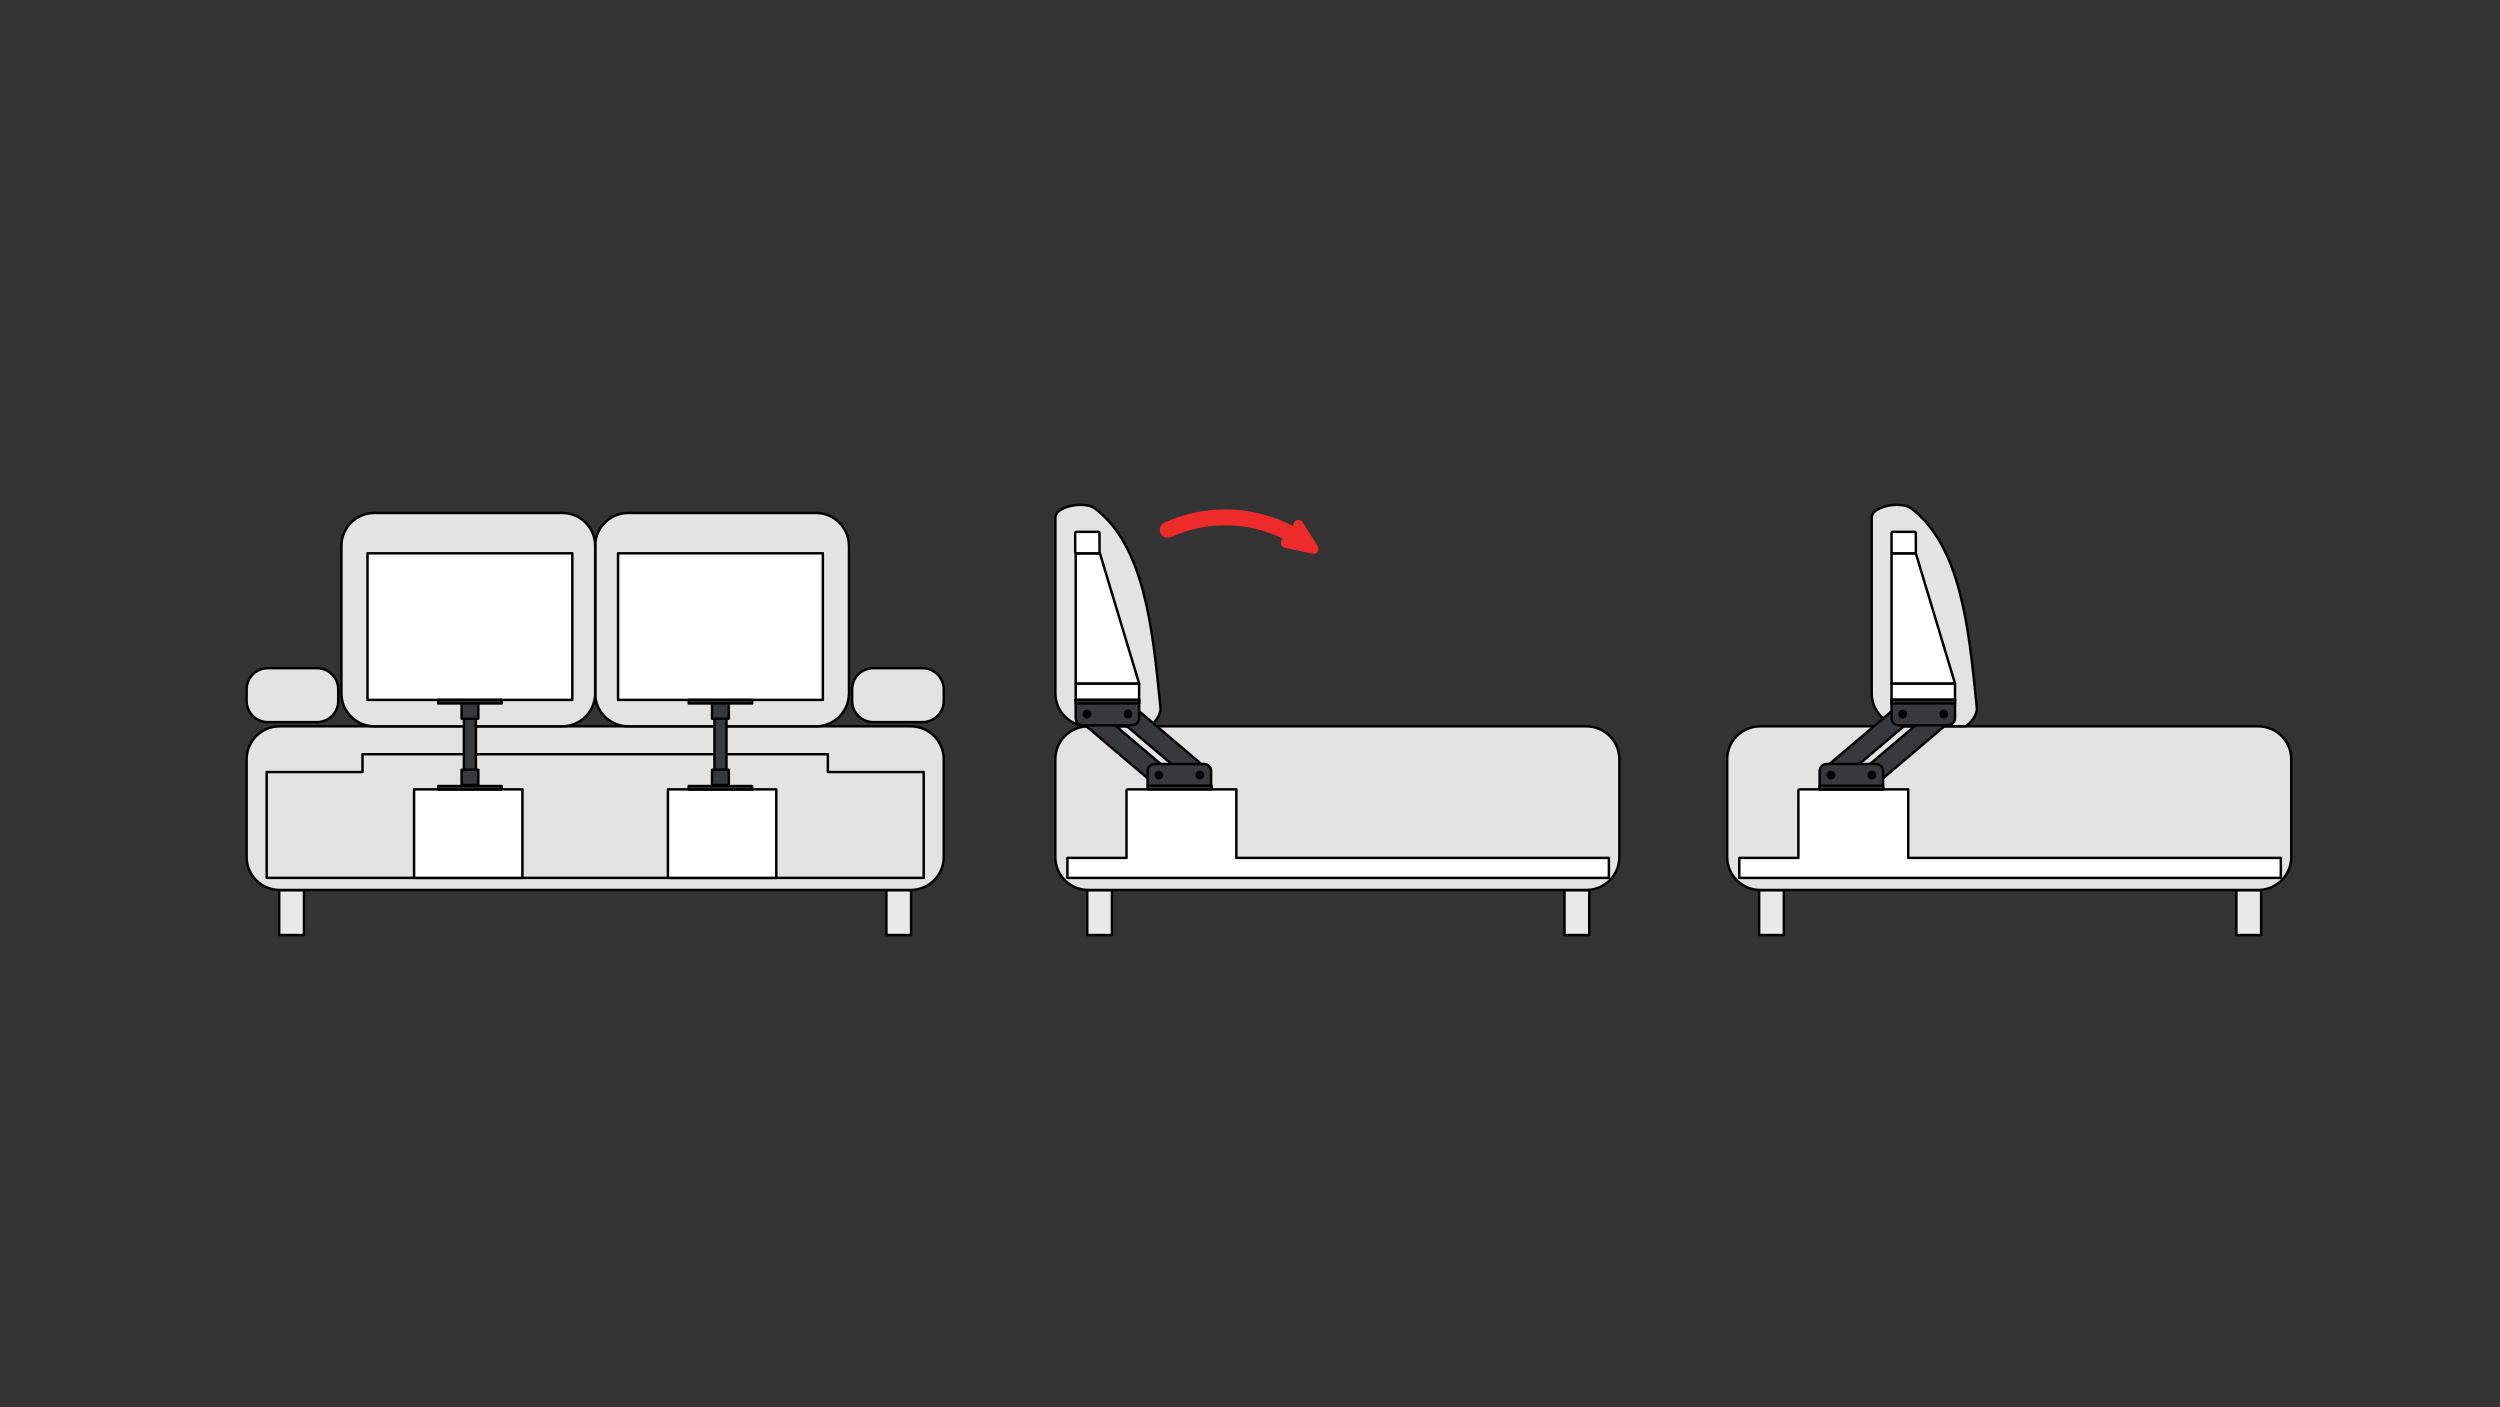 <?xml version="1.0" encoding="utf-8"?>
<!-- Generator: Adobe Illustrator 16.0.0, SVG Export Plug-In . SVG Version: 6.00 Build 0)  -->
<!DOCTYPE svg PUBLIC "-//W3C//DTD SVG 1.1//EN" "http://www.w3.org/Graphics/SVG/1.1/DTD/svg11.dtd">
<svg version="1.1"
	 id="svg2" xmlns:svg="http://www.w3.org/2000/svg" xmlns:inkscape="http://www.inkscape.org/namespaces/inkscape" xmlns:dc="http://purl.org/dc/elements/1.1/" xmlns:cc="http://creativecommons.org/ns#" xmlns:sodipodi="http://sodipodi.sourceforge.net/DTD/sodipodi-0.dtd" xmlns:rdf="http://www.w3.org/1999/02/22-rdf-syntax-ns#" inkscape:version="0.48.5 r10040" sodipodi:docname="FINAL IZOMETRIA_1.svg"
	 xmlns="http://www.w3.org/2000/svg" xmlns:xlink="http://www.w3.org/1999/xlink" x="0px" y="0px" width="1007.093px"
	 height="566.93px" viewBox="460.894 242.716 1007.093 566.93" enable-background="new 460.894 242.716 1007.093 566.93"
	 xml:space="preserve">
<rect x="460.894" y="242.716" width="1007.093" height="566.93" fill="#333333" stroke="none"/>
<g>
	<path fill="#EE2B2B" d="M991.745,462.745l-6.092-9.672c-0.433-0.688-1.238-1.042-2.039-0.903c-0.8,0.141-1.436,0.752-1.607,1.546
		l-0.198,0.913c-1.862-0.968-3.812-1.851-5.822-2.637c-6.947-2.701-14.195-4.07-21.543-4.07c-8.42,0-16.641,1.782-24.438,5.301
		c-0.771,0.351-1.367,0.974-1.682,1.757c-0.319,0.799-0.296,1.711,0.08,2.539c0.72,1.506,2.544,2.272,4.215,1.554
		c6.984-3.151,14.341-4.75,21.864-4.75c6.548,0,13.01,1.222,19.198,3.63c1.413,0.556,2.78,1.15,4.087,1.78
		c-0.671,0.437-1.018,1.233-0.877,2.024c0.142,0.801,0.754,1.436,1.549,1.606l11.192,2.403c0.141,0.03,0.281,0.045,0.42,0.045
		c0.645,0,1.261-0.313,1.64-0.854C992.153,464.298,992.173,463.426,991.745,462.745z"/>
</g>
<g>
	<path fill="#E2E3E2" d="M899.303,535.307h200.642c7.369,0,13.293,5.905,13.293,13.252v39.418c0,7.347-5.924,13.253-13.293,13.253
		H899.303c-7.369,0-13.293-5.906-13.293-13.253v-39.418C886.01,541.212,891.934,535.307,899.303,535.307L899.303,535.307z"/>
	<path d="M1099.945,601.73H899.303c-7.605,0-13.793-6.17-13.793-13.753v-39.418c0-7.583,6.188-13.752,13.793-13.752h200.642
		c7.605,0,13.793,6.169,13.793,13.752v39.418C1113.738,595.56,1107.55,601.73,1099.945,601.73z M899.303,535.807
		c-7.054,0-12.793,5.721-12.793,12.752v39.418c0,7.032,5.739,12.753,12.793,12.753h200.642c7.054,0,12.793-5.721,12.793-12.753
		v-39.418c0-7.031-5.739-12.752-12.793-12.752H899.303z"/>
</g>
<g>
	<path fill="#E2E3E2" d="M902.025,447.57c-4.139-3.164-15.985-0.988-15.985,3.646v70.812c0,7.318,5.895,13.251,13.264,13.251h24.631
		c1.502-0.961,4.762-4.295,4.449-7.46C925.351,497.81,922.459,463.111,902.025,447.57L902.025,447.57z"/>
	<path d="M923.934,535.779h-24.631c-7.589,0-13.764-6.169-13.764-13.751v-70.812c0-3.482,5.546-5.637,10.685-5.637
		c2.592,0,4.76,0.566,6.104,1.595c19.984,15.198,23.326,48.478,26.275,77.84l0.276,2.755c0.324,3.283-2.886,6.785-4.677,7.931
		C924.124,535.751,924.03,535.779,923.934,535.779z M896.224,446.578c-4.58,0-9.685,1.904-9.685,4.637v70.812
		c0,7.031,5.726,12.751,12.764,12.751h24.48c1.586-1.078,4.373-4.165,4.102-6.911l-0.276-2.754
		c-2.929-29.16-6.248-62.209-25.887-77.146C900.549,447.072,898.597,446.578,896.224,446.578z"/>
</g>
<g>
	<path fill="#373A3C" d="M898.793,526.463c-1.615-0.057-3.174,1.017-3.741,2.515c-0.567,1.497-0.057,3.334,1.162,4.351
		l28.967,24.584c1.559,1.385,4.223,1.187,5.556-0.367c1.359-1.583,1.104-4.239-0.482-5.539l-28.967-24.583
		C900.608,526.829,899.701,526.463,898.793,526.463L898.793,526.463z"/>
	<path d="M927.748,559.341L927.748,559.341c-1.104,0-2.133-0.375-2.898-1.055l-28.958-24.577c-1.393-1.161-1.943-3.227-1.307-4.908
		c0.634-1.673,2.314-2.84,4.087-2.84l0.14,0.002c0.988,0,2.017,0.395,2.806,1.083l28.961,24.579c0.858,0.703,1.416,1.802,1.521,3.01
		c0.106,1.206-0.252,2.385-0.983,3.236C930.327,558.791,929.067,559.341,927.748,559.341z M898.671,526.96
		c-1.345,0-2.67,0.923-3.151,2.194c-0.483,1.275-0.047,2.904,1.015,3.79l28.97,24.587c0.591,0.524,1.385,0.81,2.243,0.81
		c1.032,0,2.008-0.419,2.609-1.121c0.557-0.648,0.829-1.559,0.746-2.497c-0.082-0.941-0.507-1.791-1.165-2.33l-28.974-24.589
		c-0.614-0.536-1.404-0.842-2.171-0.842L898.671,526.96z"/>
</g>
<g>
	<path fill="#373A3C" d="M915.147,526.463c-1.615-0.057-3.174,1.017-3.74,2.515c-0.567,1.497-0.057,3.334,1.162,4.351l28.966,24.584
		c1.56,1.385,4.224,1.187,5.584-0.367c1.332-1.583,1.077-4.239-0.511-5.539l-28.967-24.583
		C916.961,526.829,916.054,526.463,915.147,526.463L915.147,526.463z"/>
	<path d="M944.105,559.341C944.105,559.341,944.105,559.341,944.105,559.341c-1.105,0-2.137-0.375-2.902-1.055l-28.957-24.577
		c-1.393-1.161-1.943-3.227-1.307-4.908c0.633-1.673,2.313-2.84,4.086-2.84l0.14,0.002c0.988,0,2.017,0.395,2.806,1.083
		l28.961,24.579c0.854,0.699,1.413,1.795,1.525,3c0.111,1.206-0.236,2.388-0.955,3.242
		C946.691,558.792,945.423,559.341,944.105,559.341z M915.025,526.96c-1.345,0-2.67,0.923-3.15,2.194
		c-0.483,1.275-0.047,2.904,1.015,3.79l28.969,24.587c0.592,0.524,1.386,0.81,2.247,0.81c1.034,0,2.021-0.421,2.638-1.125
		c0.541-0.644,0.806-1.558,0.718-2.498c-0.087-0.941-0.514-1.788-1.169-2.325l-28.974-24.589c-0.614-0.536-1.404-0.842-2.171-0.842
		L915.025,526.96z"/>
</g>
<g>
	<path fill="#373A3C" d="M926.172,550.481c-1.644,0-2.976,1.271-2.976,2.854v7.375c0.142-0.028,0.284-0.028,0.397-0.028h25.168
		v-7.347c0-1.582-1.332-2.854-2.947-2.854H926.172L926.172,550.481z"/>
	<path d="M923.197,561.209c-0.114,0-0.227-0.039-0.317-0.113c-0.115-0.095-0.183-0.237-0.183-0.387v-7.375
		c0-1.85,1.56-3.354,3.476-3.354h19.643c1.9,0,3.447,1.504,3.447,3.354v7.347c0,0.276-0.224,0.5-0.5,0.5h-25.168
		c-0.088-0.001-0.194-0.002-0.299,0.019C923.262,561.206,923.229,561.209,923.197,561.209z M923.697,560.181h24.565v-6.847
		c0-1.298-1.098-2.354-2.447-2.354h-19.643c-1.365,0-2.476,1.056-2.476,2.354V560.181z"/>
</g>
<g>
	<path fill="#373A3C" d="M916.82,534.883c1.644,0,2.976-1.3,2.976-2.883v-7.374c-0.142,0.027-0.255,0.027-0.396,0.027H894.23V532
		c0,1.583,1.333,2.883,2.977,2.883H916.82L916.82,534.883z"/>
	<path d="M916.82,535.383h-19.613c-1.917,0-3.477-1.518-3.477-3.383v-7.346c0-0.276,0.224-0.5,0.5-0.5h25.169
		c0.106,0,0.192,0.003,0.302-0.018c0.146-0.031,0.297,0.011,0.413,0.105c0.115,0.095,0.182,0.236,0.182,0.386V532
		C920.295,533.865,918.736,535.383,916.82,535.383z M894.73,525.154V532c0,1.313,1.111,2.383,2.477,2.383h19.613
		c1.365,0,2.476-1.069,2.476-2.383v-6.846H894.73z"/>
</g>
<g>
	<path fill="#010101" d="M929.489,554.973c0,0.961-0.793,1.752-1.757,1.752c-0.992,0-1.786-0.791-1.786-1.752
		c0-0.988,0.794-1.779,1.786-1.779C928.696,553.194,929.489,553.985,929.489,554.973L929.489,554.973z"/>
</g>
<g>
	<path fill="#010101" d="M946.013,554.973c0,0.961-0.794,1.752-1.757,1.752c-0.992,0-1.786-0.791-1.786-1.752
		c0-0.988,0.794-1.779,1.786-1.779C945.219,553.194,946.013,553.985,946.013,554.973L946.013,554.973z"/>
</g>
<g>
	<path fill="#010101" d="M913.503,530.39c0-0.988,0.794-1.779,1.786-1.779c0.963,0,1.757,0.791,1.757,1.779
		c0,0.961-0.794,1.752-1.757,1.752C914.297,532.142,913.503,531.351,913.503,530.39L913.503,530.39z"/>
</g>
<g>
	<path fill="#010101" d="M896.979,530.39c0-0.988,0.794-1.779,1.786-1.779c0.964,0,1.757,0.791,1.757,1.779
		c0,0.961-0.793,1.752-1.757,1.752C897.773,532.142,896.979,531.351,896.979,530.39L896.979,530.39z"/>
</g>
<g>
	<rect x="898.878" y="601.37" fill="#E9E9E9" width="9.948" height="18.028"/>
	<path d="M908.827,619.899h-9.948c-0.276,0-0.5-0.224-0.5-0.5V601.37c0-0.276,0.224-0.5,0.5-0.5h9.948c0.276,0,0.5,0.224,0.5,0.5
		v18.028C909.327,619.675,909.103,619.899,908.827,619.899z M899.378,618.899h8.948V601.87h-8.948V618.899z"/>
</g>
<g>
	<rect x="1091.13" y="601.37" fill="#E9E9E9" width="9.977" height="18.028"/>
	<path d="M1101.107,619.899h-9.977c-0.276,0-0.5-0.224-0.5-0.5V601.37c0-0.276,0.224-0.5,0.5-0.5h9.977c0.276,0,0.5,0.224,0.5,0.5
		v18.028C1101.607,619.675,1101.383,619.899,1101.107,619.899z M1091.63,618.899h8.977V601.87h-8.977V618.899z"/>
</g>
<g>
	<path fill="#FFFFFF" d="M915.29,560.709c-0.313,0-0.596,0.227-0.596,0.509v27.099h-23.809v8.053h218.13v-8.053H958.938v-27.099
		v-0.509h-0.567h-41.579H915.29L915.29,560.709z"/>
	<path d="M1109.015,596.869h-218.13c-0.276,0-0.5-0.224-0.5-0.5v-8.053c0-0.276,0.224-0.5,0.5-0.5h23.309v-26.599
		c0-0.557,0.491-1.009,1.096-1.009h43.648c0.276,0,0.5,0.224,0.5,0.5v27.107h149.577c0.276,0,0.5,0.224,0.5,0.5v8.053
		C1109.515,596.646,1109.292,596.869,1109.015,596.869z M891.385,595.869h217.13v-7.053H958.938c-0.276,0-0.5-0.224-0.5-0.5v-27.107
		H915.29c-0.054,0-0.095,0.029-0.104,0.041l0.008,27.066c0,0.276-0.224,0.5-0.5,0.5h-23.309V595.869z"/>
</g>
<g>
	<rect x="894.23" y="518.043" fill="#FFFFFF" width="25.538" height="6.611"/>
	<path d="M919.768,525.154H894.23c-0.276,0-0.5-0.224-0.5-0.5v-6.611c0-0.276,0.224-0.5,0.5-0.5h25.538c0.276,0,0.5,0.224,0.5,0.5
		v6.611C920.268,524.93,920.044,525.154,919.768,525.154z M894.73,524.154h24.538v-5.611H894.73V524.154z"/>
</g>
<g>
	<polygon fill="#FFFFFF" points="894.23,465.598 903.98,465.598 919.768,518.043 894.23,518.043 	"/>
	<path d="M919.788,518.543c-0.005,0-0.013,0-0.02,0H894.23c-0.276,0-0.5-0.224-0.5-0.5v-52.444c0-0.276,0.224-0.5,0.5-0.5h9.75
		c0.221,0,0.415,0.145,0.479,0.356l15.75,52.318c0.051,0.078,0.079,0.17,0.079,0.27
		C920.288,518.319,920.064,518.543,919.788,518.543z M894.73,517.543h24.365l-15.487-51.444h-8.878V517.543z"/>
</g>
<g>
	<path fill="#FFFFFF" d="M894.655,456.952h8.531c0.341,0,0.624,0.197,0.624,0.452v7.742c0,0.254-0.283,0.452-0.624,0.452h-8.531
		c-0.34,0-0.623-0.198-0.623-0.452v-7.742C894.032,457.149,894.315,456.952,894.655,456.952L894.655,456.952z"/>
	<path d="M903.186,466.098h-8.531c-0.63,0-1.123-0.418-1.123-0.952v-7.742c0-0.534,0.493-0.952,1.123-0.952h8.531
		c0.63,0,1.124,0.418,1.124,0.952v7.742C904.31,465.68,903.816,466.098,903.186,466.098z M894.655,457.452
		c-0.091,0-0.143,0.032-0.151,0.04l0.028,7.61c0.013-0.019,0.058-0.003,0.123-0.003h8.531c0.092,0,0.144-0.032,0.152-0.041
		l-0.028-7.609c-0.013,0.02-0.058,0.003-0.124,0.003H894.655z"/>
</g>
<g>
	<path fill="#E2E3E2" d="M1169.963,535.307h200.641c7.369,0,13.293,5.905,13.293,13.252v39.418c0,7.347-5.924,13.253-13.293,13.253
		h-200.641c-7.342,0-13.293-5.906-13.293-13.253v-39.418C1156.67,541.212,1162.622,535.307,1169.963,535.307L1169.963,535.307z"/>
	<path d="M1370.604,601.73h-200.641c-7.605,0-13.793-6.17-13.793-13.753v-39.418c0-7.583,6.188-13.752,13.793-13.752h200.641
		c7.605,0,13.793,6.169,13.793,13.752v39.418C1384.397,595.56,1378.209,601.73,1370.604,601.73z M1169.963,535.807
		c-7.054,0-12.793,5.721-12.793,12.752v39.418c0,7.032,5.739,12.753,12.793,12.753h200.641c7.054,0,12.793-5.721,12.793-12.753
		v-39.418c0-7.031-5.739-12.752-12.793-12.752H1169.963z"/>
</g>
<g>
	<rect x="1169.538" y="601.37" fill="#E9E9E9" width="9.948" height="18.028"/>
	<path d="M1179.486,619.899h-9.948c-0.276,0-0.5-0.224-0.5-0.5V601.37c0-0.276,0.224-0.5,0.5-0.5h9.948c0.276,0,0.5,0.224,0.5,0.5
		v18.028C1179.986,619.675,1179.762,619.899,1179.486,619.899z M1170.038,618.899h8.948V601.87h-8.948V618.899z"/>
</g>
<g>
	<rect x="1361.79" y="601.37" fill="#E9E9E9" width="9.977" height="18.028"/>
	<path d="M1371.766,619.899h-9.977c-0.276,0-0.5-0.224-0.5-0.5V601.37c0-0.276,0.224-0.5,0.5-0.5h9.977c0.276,0,0.5,0.224,0.5,0.5
		v18.028C1372.266,619.675,1372.042,619.899,1371.766,619.899z M1362.29,618.899h8.977V601.87h-8.977V618.899z"/>
</g>
<g>
	<path fill="#FFFFFF" d="M1185.949,560.709c-0.312,0-0.596,0.227-0.596,0.509v27.099h-23.808v8.053h218.157v-8.053h-150.105v-27.099
		v-0.509h-0.567h-41.579H1185.949L1185.949,560.709z"/>
	<path d="M1379.703,596.869h-218.157c-0.276,0-0.5-0.224-0.5-0.5v-8.053c0-0.276,0.224-0.5,0.5-0.5h23.308v-26.599
		c0-0.557,0.491-1.009,1.096-1.009h43.648c0.276,0,0.5,0.224,0.5,0.5v27.107h149.605c0.276,0,0.5,0.224,0.5,0.5v8.053
		C1380.203,596.646,1379.979,596.869,1379.703,596.869z M1162.045,595.869h217.157v-7.053h-149.605c-0.276,0-0.5-0.224-0.5-0.5
		v-27.107h-43.148c-0.054,0-0.095,0.029-0.104,0.041l0.008,27.066c0,0.276-0.224,0.5-0.5,0.5h-23.308V595.869z"/>
</g>
<g>
	<path fill="#E2E3E2" d="M1230.873,447.57c-4.139-3.164-15.985-0.988-15.985,3.646v70.812c0,7.318,5.895,13.251,13.264,13.251
		h24.631c1.502-0.961,4.762-4.295,4.449-7.46C1254.199,497.81,1251.308,463.111,1230.873,447.57L1230.873,447.57z"/>
	<path d="M1252.782,535.779h-24.631c-7.589,0-13.764-6.169-13.764-13.751v-70.812c0-3.482,5.546-5.637,10.685-5.637
		c2.592,0,4.76,0.566,6.104,1.595c19.984,15.197,23.326,48.476,26.274,77.836l0.277,2.759c0.324,3.282-2.886,6.785-4.677,7.931
		C1252.971,535.751,1252.877,535.779,1252.782,535.779z M1225.072,446.578c-4.58,0-9.685,1.904-9.685,4.637v70.812
		c0,7.031,5.726,12.751,12.764,12.751h24.48c1.586-1.078,4.373-4.165,4.102-6.911l-0.277-2.758
		c-2.928-29.158-6.247-62.207-25.886-77.142C1229.397,447.072,1227.445,446.578,1225.072,446.578z"/>
</g>
<g>
	<rect x="1222.879" y="518.043" fill="#FFFFFF" width="25.565" height="6.611"/>
	<path d="M1248.445,525.154h-25.565c-0.276,0-0.5-0.224-0.5-0.5v-6.611c0-0.276,0.224-0.5,0.5-0.5h25.565c0.276,0,0.5,0.224,0.5,0.5
		v6.611C1248.945,524.93,1248.721,525.154,1248.445,525.154z M1223.379,524.154h24.565v-5.611h-24.565V524.154z"/>
</g>
<g>
	<polygon fill="#FFFFFF" points="1222.879,465.598 1232.658,465.598 1248.445,518.043 1222.879,518.043 	"/>
	<path d="M1248.464,518.543c-0.004,0-0.012,0-0.02,0h-25.565c-0.276,0-0.5-0.224-0.5-0.5v-52.444c0-0.276,0.224-0.5,0.5-0.5h9.778
		c0.221,0,0.415,0.145,0.479,0.356l15.749,52.318c0.051,0.078,0.079,0.17,0.079,0.27
		C1248.964,518.319,1248.741,518.543,1248.464,518.543z M1223.379,517.543h24.393l-15.486-51.444h-8.906V517.543z"/>
</g>
<g>
	<path fill="#FFFFFF" d="M1223.503,456.952h8.56c0.312,0,0.595,0.197,0.595,0.452v7.742c0,0.254-0.283,0.452-0.595,0.452h-8.56
		c-0.341,0-0.624-0.198-0.624-0.452v-7.742C1222.879,457.149,1223.163,456.952,1223.503,456.952L1223.503,456.952z"/>
	<path d="M1232.063,466.098h-8.56c-0.63,0-1.124-0.418-1.124-0.952v-7.742c0-0.534,0.494-0.952,1.124-0.952h8.56
		c0.604,0,1.095,0.427,1.095,0.952v7.742C1233.158,465.671,1232.667,466.098,1232.063,466.098z M1223.503,457.452
		c-0.092,0-0.144,0.032-0.152,0.04l0.028,7.61c0.014-0.019,0.058-0.003,0.124-0.003h8.56c0.063,0,0.109-0.025,0.121-0.036
		l-0.026-7.62c-0.011,0.021-0.047,0.009-0.095,0.009H1223.503z"/>
</g>
<g>
	<path fill="#373A3C" d="M1243.881,526.463c1.616-0.057,3.175,1.017,3.742,2.515c0.566,1.497,0.057,3.334-1.19,4.351l-28.938,24.584
		c-1.559,1.385-4.224,1.187-5.584-0.367c-1.332-1.583-1.077-4.239,0.51-5.539l28.967-24.583
		C1242.068,526.829,1242.975,526.463,1243.881,526.463L1243.881,526.463z"/>
	<path d="M1214.925,559.341c-1.319,0-2.587-0.549-3.391-1.467c-0.726-0.861-1.073-2.043-0.962-3.249
		c0.112-1.205,0.67-2.301,1.531-3.006l28.96-24.577c0.784-0.685,1.813-1.08,2.817-1.08l0.122-0.002c1.773,0,3.454,1.167,4.088,2.84
		c0.64,1.692,0.075,3.759-1.342,4.915l-28.932,24.577C1217.061,558.966,1216.031,559.341,1214.925,559.341z M1244.003,526.96
		l-0.104,0.002c-0.784,0-1.573,0.306-2.183,0.838l-28.973,24.587c-0.662,0.543-1.088,1.391-1.175,2.331
		c-0.088,0.941,0.177,1.854,0.725,2.505c0.61,0.697,1.597,1.118,2.632,1.118c0.86,0,1.655-0.285,2.237-0.803l28.947-24.591
		c1.084-0.885,1.53-2.512,1.046-3.793C1246.674,527.883,1245.349,526.96,1244.003,526.96z"/>
</g>
<g>
	<path fill="#373A3C" d="M1227.528,526.463c1.615-0.057,3.175,1.017,3.741,2.515c0.567,1.497,0.057,3.334-1.162,4.351
		l-28.967,24.584c-1.559,1.385-4.223,1.187-5.583-0.367c-1.332-1.583-1.105-4.239,0.51-5.539l28.967-24.583
		C1225.713,526.829,1226.621,526.463,1227.528,526.463L1227.528,526.463z"/>
	<path d="M1198.571,559.341c-1.318,0-2.586-0.549-3.39-1.467c-0.736-0.874-1.087-2.068-0.969-3.284
		c0.115-1.194,0.678-2.278,1.541-2.974l28.957-24.574c0.783-0.685,1.812-1.08,2.817-1.08l0.122-0.002
		c1.774,0,3.454,1.167,4.087,2.84c0.637,1.682,0.086,3.747-1.31,4.911l-28.964,24.581
		C1200.707,558.966,1199.676,559.341,1198.571,559.341z M1227.65,526.96l-0.104,0.002c-0.784,0-1.574,0.306-2.183,0.838
		l-28.973,24.587c-0.665,0.536-1.093,1.371-1.183,2.3c-0.093,0.949,0.175,1.874,0.732,2.536c0.61,0.697,1.597,1.118,2.631,1.118
		c0.86,0,1.655-0.285,2.237-0.803l28.976-24.591c1.064-0.889,1.501-2.518,1.018-3.793
		C1230.321,527.883,1228.996,526.96,1227.65,526.96z"/>
</g>
<g>
	<path fill="#373A3C" d="M1216.502,550.481c1.644,0,2.976,1.271,2.976,2.854v7.375c-0.142-0.028-0.283-0.028-0.425-0.028h-25.141
		v-7.347c0-1.582,1.304-2.854,2.948-2.854H1216.502L1216.502,550.481z"/>
	<path d="M1219.478,561.209c-0.032,0-0.065-0.003-0.099-0.01c-0.108-0.021-0.218-0.021-0.326-0.019h-25.141
		c-0.276,0-0.5-0.224-0.5-0.5v-7.347c0-1.85,1.547-3.354,3.448-3.354h19.642c1.916,0,3.476,1.504,3.476,3.354v7.375
		c0,0.149-0.067,0.292-0.183,0.387C1219.705,561.17,1219.592,561.209,1219.478,561.209z M1194.413,560.181h24.565v-6.847
		c0-1.298-1.11-2.354-2.476-2.354h-19.642c-1.373,0-2.448,1.034-2.448,2.354V560.181z"/>
</g>
<g>
	<path fill="#373A3C" d="M1225.828,534.883c-1.616,0-2.948-1.3-2.948-2.883v-7.374c0.142,0.027,0.255,0.027,0.396,0.027h25.169V532
		c0,1.583-1.332,2.883-2.976,2.883H1225.828L1225.828,534.883z"/>
	<path d="M1245.469,535.383h-19.642c-1.901,0-3.448-1.518-3.448-3.383v-7.374c0-0.149,0.066-0.291,0.182-0.386
		c0.115-0.094,0.266-0.136,0.413-0.105c0.108,0.021,0.194,0.018,0.302,0.018h25.169c0.276,0,0.5,0.224,0.5,0.5V532
		C1248.945,533.865,1247.385,535.383,1245.469,535.383z M1223.379,525.154V532c0,1.313,1.099,2.383,2.448,2.383h19.642
		c1.365,0,2.476-1.069,2.476-2.383v-6.846H1223.379z"/>
</g>
<g>
	<path fill="#010101" d="M1213.186,554.973c0,0.961,0.794,1.752,1.758,1.752c0.992,0,1.785-0.791,1.785-1.752
		c0-0.988-0.793-1.779-1.785-1.779C1213.98,553.194,1213.186,553.985,1213.186,554.973L1213.186,554.973z"/>
</g>
<g>
	<path fill="#010101" d="M1196.663,554.973c0,0.961,0.793,1.752,1.757,1.752c0.992,0,1.786-0.791,1.786-1.752
		c0-0.988-0.794-1.779-1.786-1.779C1197.456,553.194,1196.663,553.985,1196.663,554.973L1196.663,554.973z"/>
</g>
<g>
	<path fill="#010101" d="M1229.171,530.39c0-0.988-0.793-1.779-1.785-1.779c-0.964,0-1.757,0.791-1.757,1.779
		c0,0.961,0.793,1.752,1.757,1.752C1228.378,532.142,1229.171,531.351,1229.171,530.39L1229.171,530.39z"/>
</g>
<g>
	<path fill="#010101" d="M1245.696,530.39c0-0.988-0.794-1.779-1.785-1.779c-0.964,0-1.758,0.791-1.758,1.779
		c0,0.961,0.794,1.752,1.758,1.752C1244.902,532.142,1245.696,531.351,1245.696,530.39L1245.696,530.39z"/>
</g>
<g>
	<path fill="#E2E3E2" d="M812.726,511.883h19.783c4.733,0,8.56,3.786,8.56,8.506v4.719c0,4.718-3.826,8.504-8.56,8.504h-19.783
		c-4.734,0-8.561-3.786-8.561-8.504v-4.719C804.166,515.669,807.992,511.883,812.726,511.883L812.726,511.883z"/>
	<path d="M832.509,534.112h-19.783c-4.996,0-9.061-4.039-9.061-9.004v-4.719c0-4.966,4.064-9.006,9.061-9.006h19.783
		c4.995,0,9.06,4.04,9.06,9.006v4.719C841.569,530.073,837.504,534.112,832.509,534.112z M812.726,512.383
		c-4.444,0-8.061,3.591-8.061,8.006v4.719c0,4.414,3.616,8.004,8.061,8.004h19.783c4.444,0,8.06-3.591,8.06-8.004v-4.719
		c0-4.415-3.615-8.006-8.06-8.006H812.726z"/>
</g>
<g>
	<path fill="#E2E3E2" d="M573.538,535.307c-7.341,0-13.293,5.905-13.293,13.252v39.418c0,7.347,5.952,13.253,13.293,13.253h127.119
		h127.119c7.341,0,13.293-5.906,13.293-13.253v-39.418c0-7.347-5.952-13.252-13.293-13.252H700.657H573.538L573.538,535.307z"/>
	<path d="M827.776,601.73H573.538c-7.605,0-13.793-6.17-13.793-13.753v-39.418c0-7.583,6.188-13.752,13.793-13.752h254.238
		c7.605,0,13.793,6.169,13.793,13.752v39.418C841.569,595.56,835.381,601.73,827.776,601.73z M573.538,535.807
		c-7.054,0-12.793,5.721-12.793,12.752v39.418c0,7.032,5.739,12.753,12.793,12.753h254.238c7.054,0,12.793-5.721,12.793-12.753
		v-39.418c0-7.031-5.739-12.752-12.793-12.752H573.538z"/>
</g>
<g>
	<rect x="817.969" y="601.37" fill="#E9E9E9" width="9.948" height="18.028"/>
	<path d="M827.917,619.899h-9.948c-0.276,0-0.5-0.224-0.5-0.5V601.37c0-0.276,0.224-0.5,0.5-0.5h9.948c0.276,0,0.5,0.224,0.5,0.5
		v18.028C828.417,619.675,828.194,619.899,827.917,619.899z M818.469,618.899h8.948V601.87h-8.948V618.899z"/>
</g>
<g>
	<path fill="#E2E3E2" d="M713.95,449.35h75.647c7.369,0,13.293,5.905,13.293,13.253v59.451c0,7.347-5.924,13.252-13.293,13.252
		H713.95c-7.369,0-13.293-5.905-13.293-13.252v-59.451C700.657,455.256,706.581,449.35,713.95,449.35L713.95,449.35z"/>
	<path d="M789.597,535.807H713.95c-7.605,0-13.793-6.169-13.793-13.752v-59.451c0-7.583,6.188-13.753,13.793-13.753h75.647
		c7.605,0,13.793,6.169,13.793,13.753v59.451C803.39,529.638,797.203,535.807,789.597,535.807z M713.95,449.85
		c-7.054,0-12.793,5.721-12.793,12.753v59.451c0,7.032,5.739,12.752,12.793,12.752h75.647c7.054,0,12.793-5.721,12.793-12.752
		v-59.451c0-7.032-5.739-12.753-12.793-12.753H713.95z"/>
</g>
<g>
	<polygon fill="#E2E3E2" points="606.925,546.553 606.925,553.73 568.322,553.73 568.322,596.369 700.657,596.369 832.991,596.369 
		832.991,553.73 794.387,553.73 794.387,546.553 700.657,546.553 606.925,546.553 	"/>
	<path d="M832.991,596.869H568.322c-0.276,0-0.5-0.224-0.5-0.5v-42.64c0-0.276,0.224-0.5,0.5-0.5h38.104v-6.677
		c0-0.276,0.224-0.5,0.5-0.5h187.462c0.276,0,0.5,0.224,0.5,0.5v6.677h38.104c0.276,0,0.5,0.224,0.5,0.5v42.64
		C833.491,596.646,833.267,596.869,832.991,596.869z M568.822,595.869h263.669v-41.64h-38.104c-0.276,0-0.5-0.224-0.5-0.5v-6.677
		H607.425v6.677c0,0.276-0.224,0.5-0.5,0.5h-38.104V595.869z"/>
</g>
<g>
	<rect x="729.963" y="560.709" fill="#FFFFFF" width="43.648" height="35.66"/>
	<path d="M773.612,596.869h-43.648c-0.276,0-0.5-0.224-0.5-0.5v-35.66c0-0.276,0.224-0.5,0.5-0.5h43.648c0.276,0,0.5,0.224,0.5,0.5
		v35.66C774.112,596.646,773.888,596.869,773.612,596.869z M730.463,595.869h42.648v-34.66h-42.648V595.869z"/>
</g>
<g>
	<rect x="709.869" y="465.598" fill="#FFFFFF" width="82.506" height="59.056"/>
	<path d="M792.375,525.154h-82.506c-0.276,0-0.5-0.224-0.5-0.5v-59.056c0-0.276,0.224-0.5,0.5-0.5h82.506c0.276,0,0.5,0.224,0.5,0.5
		v59.056C792.875,524.93,792.651,525.154,792.375,525.154z M710.369,524.154h81.506v-58.056h-81.506V524.154z"/>
</g>
<g>
	<rect x="894.23" y="524.654" fill="#373A3C" width="25.565" height="1.441"/>
	<path d="M919.795,526.595H894.23c-0.276,0-0.5-0.224-0.5-0.5v-1.441c0-0.276,0.224-0.5,0.5-0.5h25.565c0.276,0,0.5,0.224,0.5,0.5
		v1.441C920.295,526.372,920.072,526.595,919.795,526.595z M894.73,525.595h24.565v-0.441H894.73V525.595z"/>
</g>
<g>
	<rect x="923.395" y="559.24" fill="#373A3C" width="25.566" height="1.44"/>
	<path d="M948.961,561.181h-25.566c-0.276,0-0.5-0.224-0.5-0.5v-1.44c0-0.276,0.224-0.5,0.5-0.5h25.566c0.276,0,0.5,0.224,0.5,0.5
		v1.44C949.461,560.957,949.238,561.181,948.961,561.181z M923.895,560.181h24.566v-0.44h-24.566V560.181z"/>
</g>
<g>
	<rect x="1193.913" y="559.24" fill="#373A3C" width="25.565" height="1.44"/>
	<path d="M1219.478,561.181h-25.565c-0.276,0-0.5-0.224-0.5-0.5v-1.44c0-0.276,0.224-0.5,0.5-0.5h25.565c0.276,0,0.5,0.224,0.5,0.5
		v1.44C1219.978,560.957,1219.754,561.181,1219.478,561.181z M1194.413,560.181h24.565v-0.44h-24.565V560.181z"/>
</g>
<g>
	<rect x="1222.879" y="524.654" fill="#373A3C" width="25.565" height="1.441"/>
	<path d="M1248.445,526.595h-25.565c-0.276,0-0.5-0.224-0.5-0.5v-1.441c0-0.276,0.224-0.5,0.5-0.5h25.565c0.276,0,0.5,0.224,0.5,0.5
		v1.441C1248.945,526.372,1248.721,526.595,1248.445,526.595z M1223.379,525.595h24.565v-0.441h-24.565V525.595z"/>
</g>
<g>
	<rect x="738.325" y="524.654" fill="#373A3C" width="25.565" height="1.441"/>
	<path d="M763.89,526.595h-25.565c-0.276,0-0.5-0.224-0.5-0.5v-1.441c0-0.276,0.224-0.5,0.5-0.5h25.565c0.276,0,0.5,0.224,0.5,0.5
		v1.441C764.39,526.372,764.167,526.595,763.89,526.595z M738.825,525.595h24.565v-0.441h-24.565V525.595z"/>
</g>
<g>
	<rect x="738.325" y="559.353" fill="#373A3C" width="25.565" height="1.413"/>
	<path d="M763.89,561.266h-25.565c-0.276,0-0.5-0.224-0.5-0.5v-1.413c0-0.276,0.224-0.5,0.5-0.5h25.565c0.276,0,0.5,0.224,0.5,0.5
		v1.413C764.39,561.042,764.167,561.266,763.89,561.266z M738.825,560.266h24.565v-0.413h-24.565V560.266z"/>
</g>
<g>
	<rect x="748.699" y="530.7" fill="#373A3C" width="4.846" height="24.019"/>
	<path d="M753.544,555.219h-4.846c-0.276,0-0.5-0.224-0.5-0.5V530.7c0-0.276,0.224-0.5,0.5-0.5h4.846c0.276,0,0.5,0.224,0.5,0.5
		v24.019C754.044,554.995,753.821,555.219,753.544,555.219z M749.199,554.219h3.846V531.2h-3.846V554.219z"/>
</g>
<g>
	<rect x="747.735" y="526.095" fill="#373A3C" width="6.745" height="6.131"/>
	<path d="M754.48,532.727h-6.745c-0.276,0-0.5-0.224-0.5-0.5v-6.131c0-0.276,0.224-0.5,0.5-0.5h6.745c0.276,0,0.5,0.224,0.5,0.5
		v6.131C754.98,532.503,754.756,532.727,754.48,532.727z M748.235,531.727h5.745v-5.131h-5.745V531.727z"/>
</g>
<g>
	<rect x="747.735" y="552.797" fill="#373A3C" width="6.745" height="6.132"/>
	<path d="M754.48,559.429h-6.745c-0.276,0-0.5-0.224-0.5-0.5v-6.132c0-0.276,0.224-0.5,0.5-0.5h6.745c0.276,0,0.5,0.224,0.5,0.5
		v6.132C754.98,559.205,754.756,559.429,754.48,559.429z M748.235,558.429h5.745v-5.132h-5.745V558.429z"/>
</g>
<g>
	<path fill="#E2E3E2" d="M588.587,511.883h-19.783c-4.733,0-8.56,3.786-8.56,8.506v4.719c0,4.718,3.826,8.504,8.56,8.504h19.783
		c4.733,0,8.561-3.786,8.561-8.504v-4.719C597.148,515.669,593.321,511.883,588.587,511.883L588.587,511.883z"/>
	<path d="M588.587,534.112h-19.783c-4.995,0-9.06-4.039-9.06-9.004v-4.719c0-4.966,4.064-9.006,9.06-9.006h19.783
		c4.996,0,9.061,4.04,9.061,9.006v4.719C597.648,530.073,593.583,534.112,588.587,534.112z M568.804,512.383
		c-4.444,0-8.06,3.591-8.06,8.006v4.719c0,4.414,3.615,8.004,8.06,8.004h19.783c4.444,0,8.061-3.591,8.061-8.004v-4.719
		c0-4.415-3.616-8.006-8.061-8.006H568.804z"/>
</g>
<g>
	<rect x="573.368" y="601.37" fill="#E9E9E9" width="9.977" height="18.028"/>
	<path d="M583.344,619.899h-9.977c-0.276,0-0.5-0.224-0.5-0.5V601.37c0-0.276,0.224-0.5,0.5-0.5h9.977c0.276,0,0.5,0.224,0.5,0.5
		v18.028C583.844,619.675,583.621,619.899,583.344,619.899z M573.868,618.899h8.977V601.87h-8.977V618.899z"/>
</g>
<g>
	<path fill="#E2E3E2" d="M687.364,449.35h-75.647c-7.369,0-13.293,5.905-13.293,13.253v59.451c0,7.347,5.924,13.252,13.293,13.252
		h75.647c7.369,0,13.293-5.905,13.293-13.252v-59.451C700.657,455.256,694.733,449.35,687.364,449.35L687.364,449.35z"/>
	<path d="M687.364,535.807h-75.647c-7.605,0-13.793-6.169-13.793-13.752v-59.451c0-7.583,6.188-13.753,13.793-13.753h75.647
		c7.605,0,13.793,6.169,13.793,13.753v59.451C701.157,529.638,694.969,535.807,687.364,535.807z M611.716,449.85
		c-7.054,0-12.793,5.721-12.793,12.753v59.451c0,7.032,5.739,12.752,12.793,12.752h75.647c7.054,0,12.793-5.721,12.793-12.752
		v-59.451c0-7.032-5.739-12.753-12.793-12.753H611.716z"/>
</g>
<g>
	<rect x="627.701" y="560.709" fill="#FFFFFF" width="43.648" height="35.66"/>
	<path d="M671.349,596.869h-43.648c-0.276,0-0.5-0.224-0.5-0.5v-35.66c0-0.276,0.224-0.5,0.5-0.5h43.648c0.276,0,0.5,0.224,0.5,0.5
		v35.66C671.849,596.646,671.625,596.869,671.349,596.869z M628.201,595.869h42.648v-34.66h-42.648V595.869z"/>
</g>
<g>
	<rect x="608.938" y="465.598" fill="#FFFFFF" width="82.507" height="59.056"/>
	<path d="M691.445,525.154h-82.507c-0.276,0-0.5-0.224-0.5-0.5v-59.056c0-0.276,0.224-0.5,0.5-0.5h82.507c0.276,0,0.5,0.224,0.5,0.5
		v59.056C691.945,524.93,691.721,525.154,691.445,525.154z M609.438,524.154h81.507v-58.056h-81.507V524.154z"/>
</g>
<g>
	<rect x="637.423" y="524.654" fill="#373A3C" width="25.565" height="1.441"/>
	<path d="M662.989,526.595h-25.565c-0.276,0-0.5-0.224-0.5-0.5v-1.441c0-0.276,0.224-0.5,0.5-0.5h25.565c0.276,0,0.5,0.224,0.5,0.5
		v1.441C663.489,526.372,663.265,526.595,662.989,526.595z M637.923,525.595h24.565v-0.441h-24.565V525.595z"/>
</g>
<g>
	<rect x="637.423" y="559.353" fill="#373A3C" width="25.565" height="1.413"/>
	<path d="M662.989,561.266h-25.565c-0.276,0-0.5-0.224-0.5-0.5v-1.413c0-0.276,0.224-0.5,0.5-0.5h25.565c0.276,0,0.5,0.224,0.5,0.5
		v1.413C663.489,561.042,663.265,561.266,662.989,561.266z M637.923,560.266h24.565v-0.413h-24.565V560.266z"/>
</g>
<g>
	<rect x="647.768" y="530.7" fill="#373A3C" width="4.847" height="24.019"/>
	<path d="M652.615,555.219h-4.847c-0.276,0-0.5-0.224-0.5-0.5V530.7c0-0.276,0.224-0.5,0.5-0.5h4.847c0.276,0,0.5,0.224,0.5,0.5
		v24.019C653.115,554.995,652.891,555.219,652.615,555.219z M648.268,554.219h3.847V531.2h-3.847V554.219z"/>
</g>
<g>
	<rect x="646.833" y="526.095" fill="#373A3C" width="6.745" height="6.131"/>
	<path d="M653.579,532.727h-6.745c-0.276,0-0.5-0.224-0.5-0.5v-6.131c0-0.276,0.224-0.5,0.5-0.5h6.745c0.276,0,0.5,0.224,0.5,0.5
		v6.131C654.079,532.503,653.855,532.727,653.579,532.727z M647.333,531.727h5.745v-5.131h-5.745V531.727z"/>
</g>
<g>
	<rect x="646.833" y="552.797" fill="#373A3C" width="6.745" height="6.132"/>
	<path d="M653.579,559.429h-6.745c-0.276,0-0.5-0.224-0.5-0.5v-6.132c0-0.276,0.224-0.5,0.5-0.5h6.745c0.276,0,0.5,0.224,0.5,0.5
		v6.132C654.079,559.205,653.855,559.429,653.579,559.429z M647.333,558.429h5.745v-5.132h-5.745V558.429z"/>
</g>
</svg>
